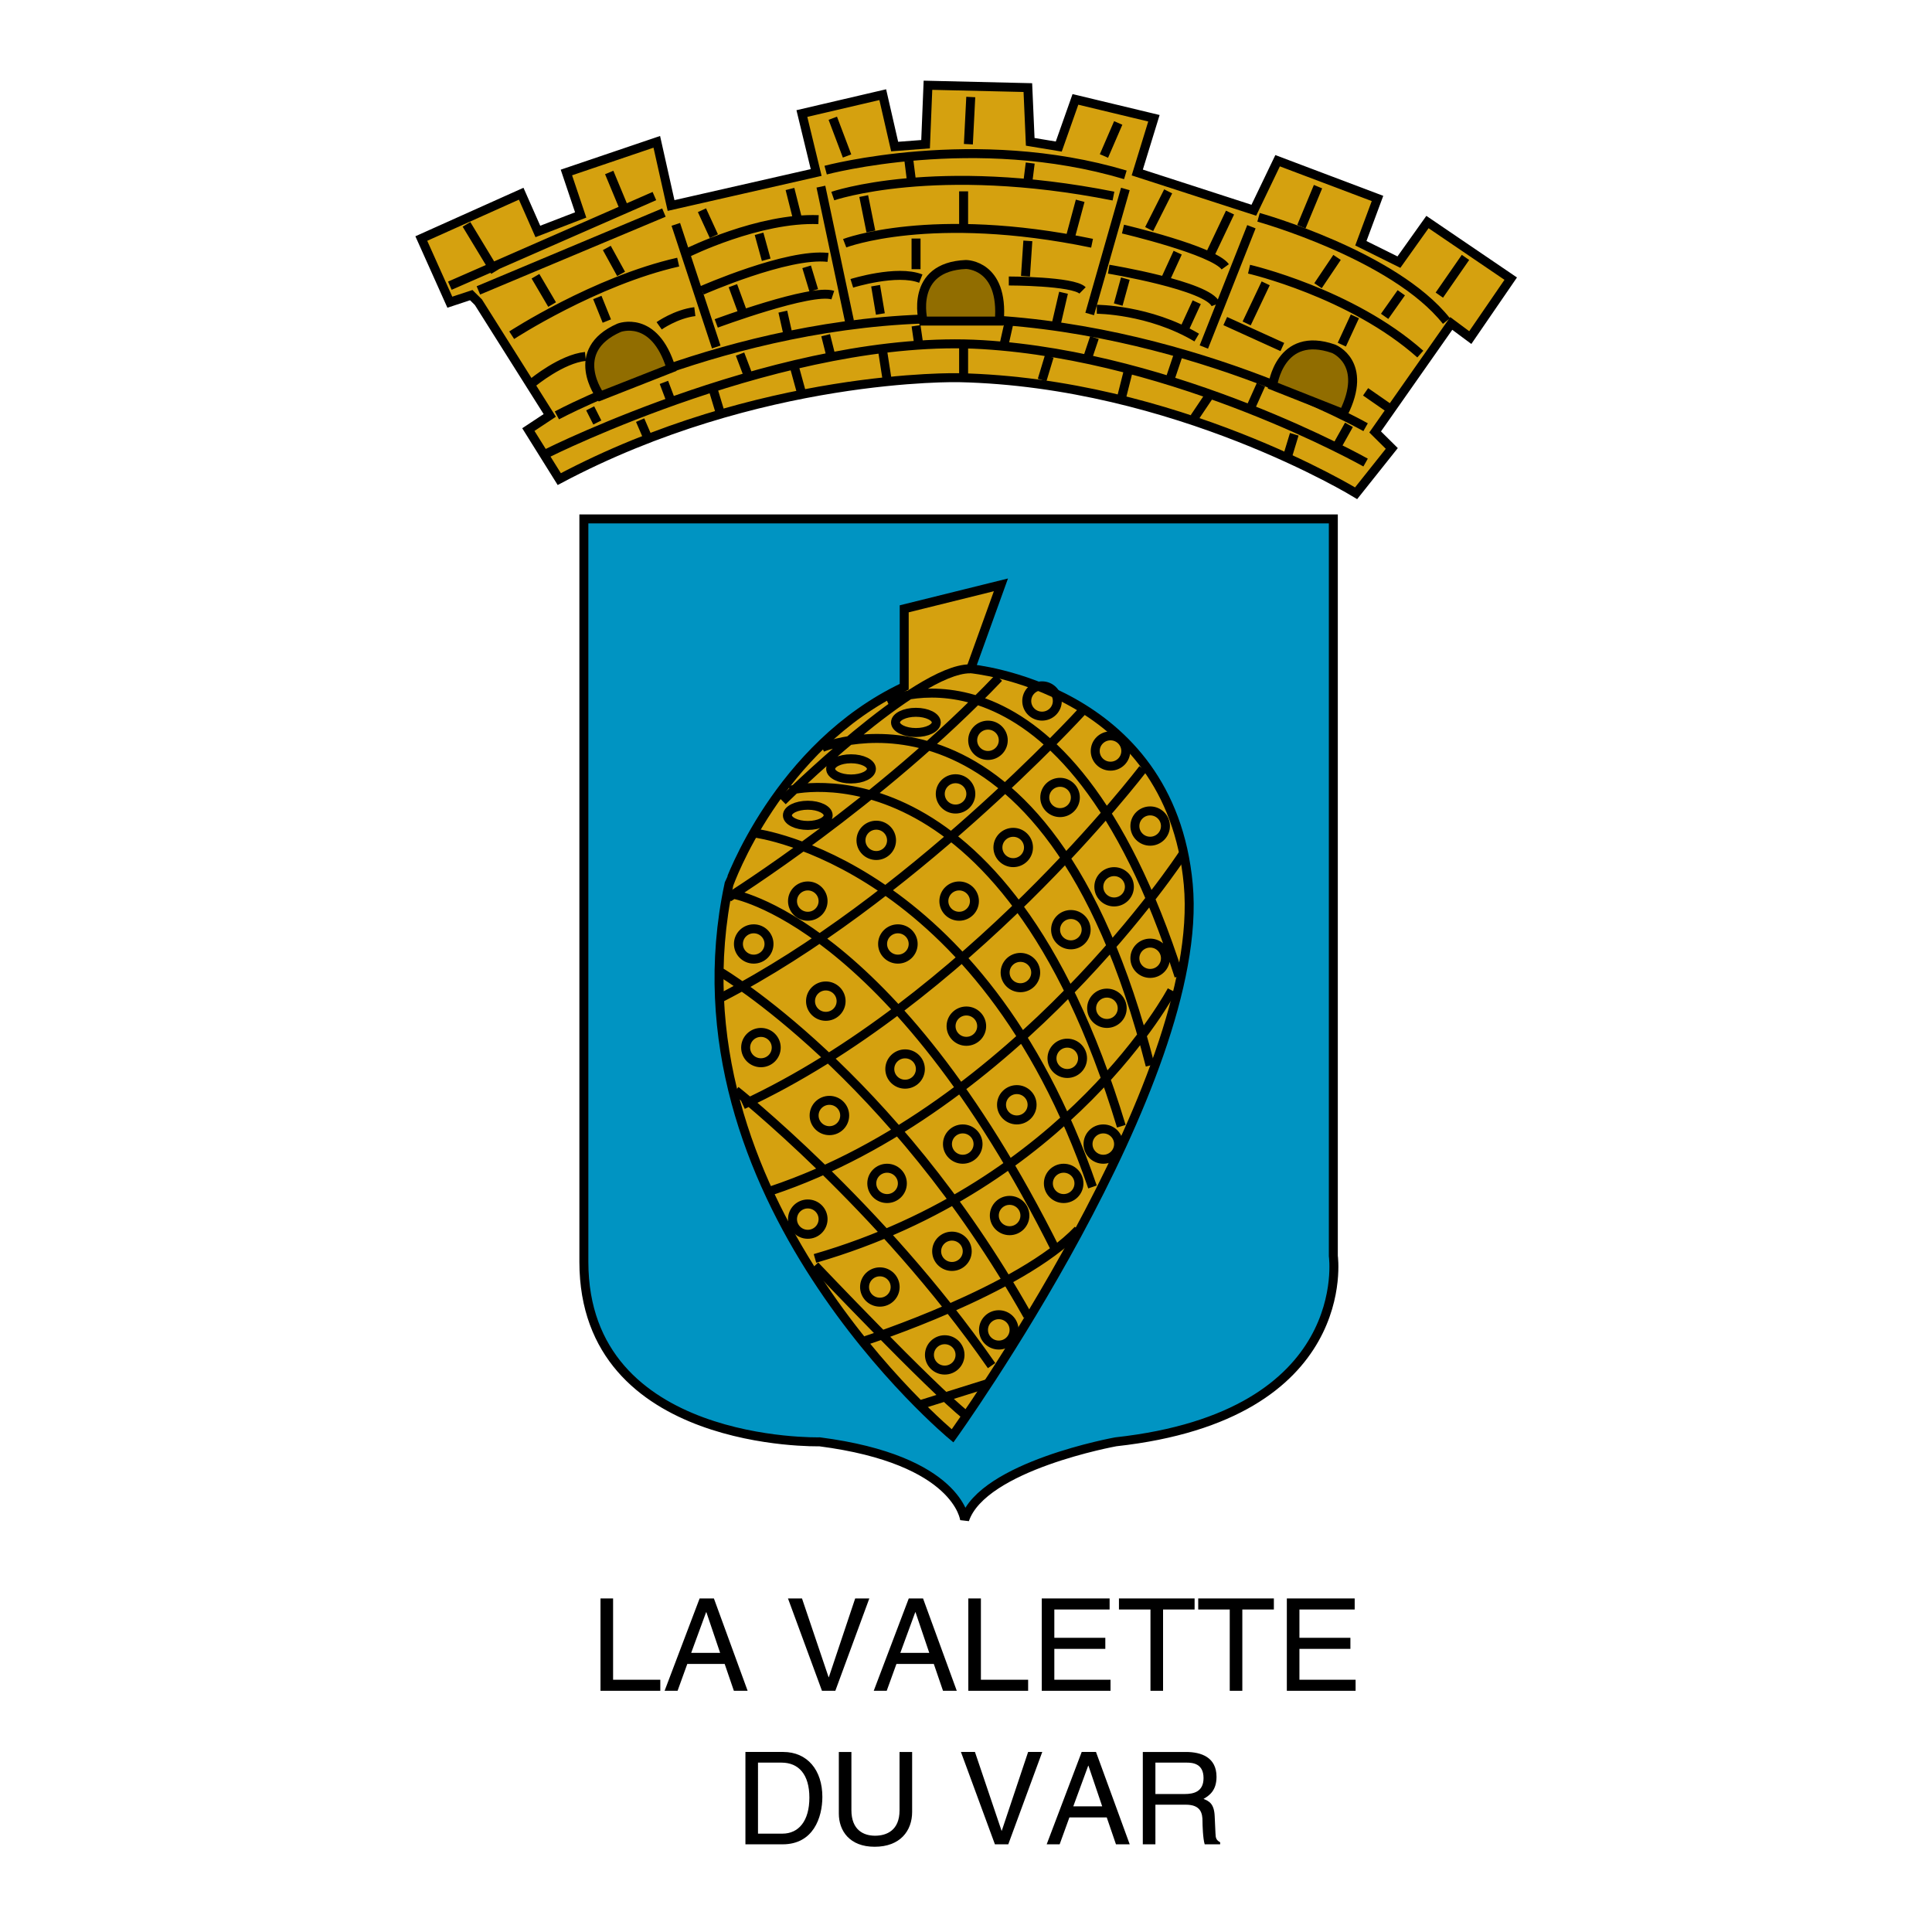 <?xml version="1.0" encoding="utf-8"?>
<!-- Generator: Adobe Illustrator 13.0.0, SVG Export Plug-In . SVG Version: 6.00 Build 14948)  -->
<!DOCTYPE svg PUBLIC "-//W3C//DTD SVG 1.0//EN" "http://www.w3.org/TR/2001/REC-SVG-20010904/DTD/svg10.dtd">
<svg version="1.0" id="Layer_1" xmlns="http://www.w3.org/2000/svg" xmlns:xlink="http://www.w3.org/1999/xlink" x="0px" y="0px"
	 width="192.756px" height="192.756px" viewBox="0 0 192.756 192.756" enable-background="new 0 0 192.756 192.756"
	 xml:space="preserve">
<g>
	<polygon fill-rule="evenodd" clip-rule="evenodd" fill="#FFFFFF" points="0,0 192.756,0 192.756,192.756 0,192.756 0,0 	"/>
	
		<path fill-rule="evenodd" clip-rule="evenodd" fill="#D5A10F" stroke="#000000" stroke-width="0.895" stroke-miterlimit="2.613" d="
		M47.017,29.445l-2.136,0.706l-2.847-6.353L52,19.327l1.662,3.765l4.272-1.647l-1.424-4.236l9.018-3.059l1.424,6.354l14.477-3.294
		l-1.425-5.882l8.069-1.883l1.187,5.177l3.084-0.235l0.238-5.882l9.967,0.234l0.237,5.412l2.847,0.471l1.662-4.706l7.832,1.882
		l-1.662,5.412l11.63,3.765l2.372-4.941l9.967,3.765l-1.661,4.47l3.797,1.883l2.848-4l8.307,5.648l-4.035,5.881l-1.898-1.411
		l-7.594,10.824l1.661,1.646l-3.559,4.472c0,0-18.036-11.06-39.633-11.531c0,0-19.934-0.47-39.868,10.119l-3.085-4.941l2.137-1.413
		l-7.12-11.293L47.017,29.445L47.017,29.445z"/>
	<path fill="none" stroke="#000000" stroke-width="0.895" stroke-miterlimit="2.613" d="M47.729,28.973l18.51-7.764
		 M82.376,16.974c0,0,14.951-4,29.901,0.471 M125.566,21.68c0,0,13.527,3.765,18.748,10.353 M81.901,18.622l2.848,13.411
		 M112.277,18.855l-3.56,12.471 M124.854,22.622l-4.746,12 M67.426,22.386l4.034,12.235 M55.561,41.444
		c0,0,18.747-10.118,40.58-9.646c21.833,0.47,40.106,10.823,40.106,10.823"/>
	
		<path fill-rule="evenodd" clip-rule="evenodd" fill="#916D00" stroke="#000000" stroke-width="0.895" stroke-miterlimit="2.613" d="
		M92.105,32.033c0,0-1.424-5.412,4.272-5.646c0,0,3.796,0,3.321,5.646H92.105L92.105,32.033z"/>
	
		<path fill-rule="evenodd" clip-rule="evenodd" fill="#916D00" stroke="#000000" stroke-width="0.895" stroke-miterlimit="2.613" d="
		M126.975,38.474c0,0,0.699-5.55,6.077-3.676c0,0,3.526,1.395,0.976,6.466L126.975,38.474L126.975,38.474z"/>
	
		<path fill-rule="evenodd" clip-rule="evenodd" fill="#916D00" stroke="#000000" stroke-width="0.895" stroke-miterlimit="2.613" d="
		M59.892,39.516c0,0-3.336-4.51,1.872-6.811c0,0,3.53-1.388,5.188,4.034L59.892,39.516L59.892,39.516z"/>
	<path fill="none" stroke="#000000" stroke-width="0.895" stroke-miterlimit="2.613" d="M46.542,22.386l2.849,4.706
		 M60.781,17.209l1.661,4 M44.881,28.504l20.408-8.942 M68.612,25.209c0,0,7.12-3.53,13.053-3.294 M70.035,28.973
		c0,0,8.544-3.764,12.578-3.292 M71.46,32.268c0,0,9.493-3.529,11.628-2.823 M112.04,22.856c0,0,9.019,2.117,10.204,3.765
		 M110.616,26.856c0,0,9.967,1.648,10.679,3.531 M109.43,30.856c0,0,5.221,0,9.968,2.823 M124.618,26.856
		c0,0,10.204,2.354,17.086,8.471 M122.244,32.033l5.696,2.588 M136.246,39.092l2.373,1.647 M83.088,19.562
		c0,0,10.204-3.529,28.002,0 M84.274,24.268c0,0,8.624-3.326,24.681,0 M84.986,28.268c0,0,4.509-1.412,6.883-0.469 M100.649,28.034
		c0,0,6.408,0,7.356,0.939 M51.051,33.445c0,0,8.306-5.411,16.612-7.294 M53.187,38.151c0,0,2.847-2.353,5.221-2.589 M65.765,32.504
		c0,0,1.661-1.177,3.559-1.412 M75.731,23.328l0.712,2.587 M70.035,20.974l1.188,2.588 M78.816,18.855l0.712,2.824 M80.478,26.621
		l0.712,2.352 M78.104,31.092l0.475,2.118 M73.121,28.504l0.949,2.588 M60.543,24.739l1.424,2.589 M53.424,27.562l1.661,2.825
		 M59.595,29.681l0.948,2.352 M96.853,9.679l-0.237,4.707 M83.088,11.797l1.423,3.765 M111.565,12.268l-1.424,3.295 M102.785,16.268
		l-0.237,1.882 M90.682,16.033l0.238,1.883 M96.14,19.092v3.53 M86.173,19.562l0.713,3.531 M107.77,20.033l-0.95,3.529
		 M102.548,24.033l-0.236,3.529 M91.394,23.798v3.058 M87.359,28.504l0.476,2.823 M106.107,29.209l-0.712,3.059 M116.549,19.092
		l-1.898,3.764 M122.72,21.209l-1.899,4 M117.498,25.209l-1.187,2.589 M119.397,30.151l-1.188,2.588 M112.277,27.798l-0.712,2.588
		 M131.499,18.622l-1.66,4 M146.213,25.681l-2.61,3.764 M133.398,25.681l-1.899,2.823 M139.807,29.209l-1.662,2.353 M135.178,31.562
		l-1.304,2.823 M126.278,28.268l-1.898,4 M54.61,45.21c0,0,23.969-12,43.429-10.825c19.459,1.177,38.207,11.765,38.207,11.765
		 M58.883,40.739l0.712,1.412 M66.239,38.151l0.712,1.882 M73.833,35.327l0.712,1.882 M82.376,33.445l0.474,1.882 M91.394,32.504
		l0.238,1.646 M100.649,32.268l-0.476,2.117 M109.193,33.679l-0.712,2.119 M117.498,35.562l-0.712,2.117 M125.805,38.386
		l-0.95,2.118 M134.585,42.386l-1.187,2.118 M63.866,41.916l0.711,1.646 M71.223,39.092l0.712,2.353 M79.292,36.739l0.711,2.588
		 M88.072,35.093l0.475,3.058 M96.14,34.621v2.824 M104.683,35.562l-0.711,2.354 M112.516,37.209l-0.713,2.823 M120.583,39.562
		l-1.423,2.118 M129.128,43.328l-0.714,2.353"/>
	
		<path fill-rule="evenodd" clip-rule="evenodd" fill="#0094C2" stroke="#000000" stroke-width="0.895" stroke-miterlimit="2.613" d="
		M58.254,51.773h74.773v73.542c0,0,2.245,15.902-21.708,18.535c0,0-13.267,2.391-15.076,7.771c0,0-0.603-5.977-14.472-7.771
		c0,0-23.495,0.598-23.518-17.938V51.773L58.254,51.773z"/>
	
		<path fill-rule="evenodd" clip-rule="evenodd" fill="#D5A10F" stroke="#000000" stroke-width="0.895" stroke-miterlimit="2.613" d="
		M90.213,68.515v-7.773l9.649-2.391l-3.015,8.37c0,0,19.9,1.795,21.708,21.524c1.81,19.731-23.518,55.008-23.518,55.008
		s-28.945-23.916-22.312-55.008C72.726,88.244,77.55,74.493,90.213,68.515L90.213,68.515z"/>
	<path fill="none" stroke="#000000" stroke-width="0.895" stroke-miterlimit="2.613" d="M78.794,78.851
		c0,0,21.214-5.705,33.08,33.513 M82.031,74.573c0,0,22.293-9.27,32.72,31.728 M88.503,69.937c0,0,17.746-8.057,29.125,27.452
		 M75.379,83.128c0,0,22.473,2.852,33.619,35.295 M73.042,89.189c0,0,15.82,2.497,32.36,35.651 M71.963,97.033
		c0,0,16.9,9.98,30.562,34.225 M73.401,108.797c0,0,14.383,11.408,25.529,27.451 M81.311,126.268c0,0,11.506,12.121,15.103,14.973
		 M107.92,71.007c0,0-17.259,18.896-35.957,28.521 M114.031,76.711c0,0-17.618,23.174-39.911,33.514 M116.908,98.814
		c0,0-10.242,19.396-35.597,26.738 M117.987,85.268c0,0-16.54,25.312-40.99,33.512 M86.345,133.754c0,0,15.462-4.99,21.214-11.053
		 M91.739,140.172l6.832-2.141 M72.683,89.545c0,0,15.102-9.446,26.967-21.925 M78.076,79.92c0,0,13.304-13.192,18.697-13.192
		 M89.582,95.693c0.843,0,1.525-0.677,1.525-1.513c0-0.835-0.683-1.512-1.525-1.512c-0.842,0-1.526,0.676-1.526,1.512
		C88.056,95.016,88.739,95.693,89.582,95.693 M95.694,91.415c0.843,0,1.525-0.677,1.525-1.512c0-0.835-0.683-1.512-1.525-1.512
		c-0.842,0-1.525,0.677-1.525,1.512C94.169,90.737,94.852,91.415,95.694,91.415 M101.088,86.066c0.842,0,1.525-0.677,1.525-1.512
		c0-0.835-0.684-1.513-1.525-1.513c-0.843,0-1.526,0.678-1.526,1.513C99.562,85.389,100.245,86.066,101.088,86.066 M105.762,81.075
		c0.843,0,1.526-0.676,1.526-1.512c0-0.835-0.684-1.512-1.526-1.512s-1.525,0.677-1.525,1.512
		C104.236,80.399,104.919,81.075,105.762,81.075 M114.751,83.928c0.843,0,1.526-0.678,1.526-1.512c0-0.836-0.684-1.513-1.526-1.513
		s-1.524,0.677-1.524,1.513C113.227,83.25,113.908,83.928,114.751,83.928 M111.156,89.989c0.842,0,1.524-0.678,1.524-1.513
		c0-0.835-0.683-1.512-1.524-1.512c-0.843,0-1.526,0.677-1.526,1.512C109.63,89.312,110.313,89.989,111.156,89.989 M106.842,94.267
		c0.842,0,1.523-0.678,1.523-1.513c0-0.835-0.682-1.513-1.523-1.513c-0.844,0-1.526,0.678-1.526,1.513
		C105.315,93.589,105.998,94.267,106.842,94.267 M101.808,98.545c0.843,0,1.523-0.678,1.523-1.512c0-0.836-0.681-1.513-1.523-1.513
		c-0.844,0-1.526,0.676-1.526,1.513C100.281,97.867,100.964,98.545,101.808,98.545 M96.414,103.893c0.842,0,1.526-0.678,1.526-1.512
		c0-0.836-0.684-1.514-1.526-1.514s-1.526,0.678-1.526,1.514C94.888,103.215,95.571,103.893,96.414,103.893 M90.301,108.17
		c0.843,0,1.525-0.676,1.525-1.512s-0.683-1.514-1.525-1.514c-0.842,0-1.526,0.678-1.526,1.514S89.459,108.17,90.301,108.17
		 M82.75,112.807c0.843,0,1.524-0.678,1.524-1.514s-0.681-1.512-1.524-1.512c-0.843,0-1.526,0.676-1.526,1.512
		S81.907,112.807,82.75,112.807 M82.391,101.398c0.843,0,1.526-0.678,1.526-1.514s-0.683-1.514-1.526-1.514
		c-0.842,0-1.525,0.678-1.525,1.514S81.548,101.398,82.391,101.398 M75.919,106.031c0.842,0,1.525-0.676,1.525-1.512
		s-0.683-1.514-1.525-1.514c-0.843,0-1.526,0.678-1.526,1.514S75.076,106.031,75.919,106.031 M75.199,95.693
		c0.843,0,1.525-0.677,1.525-1.513c0-0.835-0.683-1.512-1.525-1.512c-0.842,0-1.526,0.676-1.526,1.512
		C73.673,95.016,74.357,95.693,75.199,95.693 M80.593,91.415c0.843,0,1.525-0.677,1.525-1.512c0-0.835-0.683-1.512-1.525-1.512
		c-0.842,0-1.525,0.677-1.525,1.512C79.067,90.737,79.751,91.415,80.593,91.415 M87.425,85.355c0.842,0,1.524-0.678,1.524-1.513
		c0-0.836-0.683-1.513-1.524-1.513c-0.844,0-1.526,0.677-1.526,1.513C85.899,84.677,86.582,85.355,87.425,85.355 M95.334,80.718
		c0.843,0,1.526-0.676,1.526-1.511c0-0.836-0.683-1.513-1.526-1.513c-0.841,0-1.524,0.677-1.524,1.513
		C93.81,80.042,94.493,80.718,95.334,80.718 M98.571,75.372c0.842,0,1.525-0.678,1.525-1.513c0-0.835-0.684-1.512-1.525-1.512
		c-0.844,0-1.526,0.677-1.526,1.512C97.045,74.694,97.728,75.372,98.571,75.372 M103.964,71.449c0.844,0,1.525-0.676,1.525-1.512
		c0-0.835-0.682-1.512-1.525-1.512c-0.842,0-1.525,0.677-1.525,1.512C102.438,70.773,103.122,71.449,103.964,71.449 M110.796,76.441
		c0.843,0,1.525-0.677,1.525-1.512c0-0.835-0.683-1.513-1.525-1.513c-0.842,0-1.525,0.678-1.525,1.513
		C109.271,75.764,109.954,76.441,110.796,76.441 M106.481,107.102c0.843,0,1.525-0.678,1.525-1.512c0-0.836-0.683-1.514-1.525-1.514
		c-0.842,0-1.525,0.678-1.525,1.514C104.956,106.424,105.64,107.102,106.481,107.102 M110.437,102.109
		c0.842,0,1.525-0.676,1.525-1.512s-0.684-1.514-1.525-1.514c-0.843,0-1.526,0.678-1.526,1.514S109.594,102.109,110.437,102.109
		 M114.751,97.118c0.843,0,1.526-0.676,1.526-1.512c0-0.835-0.684-1.513-1.526-1.513s-1.524,0.678-1.524,1.513
		C113.227,96.442,113.908,97.118,114.751,97.118 M101.447,111.736c0.843,0,1.525-0.678,1.525-1.512c0-0.836-0.683-1.514-1.525-1.514
		c-0.842,0-1.525,0.678-1.525,1.514C99.922,111.059,100.605,111.736,101.447,111.736 M106.122,119.58
		c0.842,0,1.524-0.678,1.524-1.514s-0.683-1.512-1.524-1.512c-0.843,0-1.526,0.676-1.526,1.512S105.279,119.58,106.122,119.58
		 M100.728,122.787c0.843,0,1.526-0.676,1.526-1.512s-0.684-1.514-1.526-1.514c-0.842,0-1.525,0.678-1.525,1.514
		S99.886,122.787,100.728,122.787 M94.976,126.354c0.842,0,1.525-0.678,1.525-1.514s-0.683-1.512-1.525-1.512
		s-1.526,0.676-1.526,1.512S94.133,126.354,94.976,126.354 M88.503,119.58c0.842,0,1.526-0.678,1.526-1.514
		s-0.684-1.512-1.526-1.512c-0.843,0-1.525,0.676-1.525,1.512S87.66,119.58,88.503,119.58 M96.054,115.658
		c0.842,0,1.526-0.678,1.526-1.514c0-0.834-0.684-1.512-1.526-1.512c-0.843,0-1.526,0.678-1.526,1.512
		C94.528,114.98,95.211,115.658,96.054,115.658 M80.593,123.145c0.843,0,1.525-0.678,1.525-1.512c0-0.836-0.683-1.514-1.525-1.514
		c-0.842,0-1.525,0.678-1.525,1.514C79.067,122.467,79.751,123.145,80.593,123.145 M87.784,129.918c0.842,0,1.525-0.676,1.525-1.512
		s-0.683-1.514-1.525-1.514c-0.843,0-1.526,0.678-1.526,1.514S86.941,129.918,87.784,129.918 M94.256,136.693
		c0.843,0,1.526-0.678,1.526-1.514s-0.683-1.514-1.526-1.514c-0.843,0-1.526,0.678-1.526,1.514S93.413,136.693,94.256,136.693
		 M99.649,134.197c0.843,0,1.525-0.678,1.525-1.514s-0.683-1.514-1.525-1.514c-0.842,0-1.525,0.678-1.525,1.514
		S98.808,134.197,99.649,134.197 M84.908,77.719c1.123,0,2.034-0.45,2.034-1.008c0-0.557-0.911-1.008-2.034-1.008
		c-1.124,0-2.034,0.451-2.034,1.008C82.874,77.269,83.784,77.719,84.908,77.719 M91.379,73.084c1.123,0,2.034-0.45,2.034-1.008
		c0-0.557-0.911-1.009-2.034-1.009c-1.124,0-2.034,0.452-2.034,1.009C89.345,72.634,90.256,73.084,91.379,73.084 M80.593,82.354
		c1.123,0,2.034-0.45,2.034-1.008c0-0.557-0.912-1.008-2.034-1.008c-1.124,0-2.034,0.451-2.034,1.008
		C78.559,81.903,79.469,82.354,80.593,82.354 M110.077,115.658c0.843,0,1.525-0.678,1.525-1.514c0-0.834-0.683-1.512-1.525-1.512
		c-0.844,0-1.524,0.678-1.524,1.512C108.553,114.98,109.233,115.658,110.077,115.658"/>
	<polygon fill-rule="evenodd" clip-rule="evenodd" points="61.168,167.588 65.879,167.588 65.879,168.691 59.912,168.691 
		59.912,159.477 61.168,159.477 61.168,167.588 	"/>
	<path fill-rule="evenodd" clip-rule="evenodd" d="M68.96,164.906l1.489-4.057h0.026l1.372,4.057H68.96L68.96,164.906z M72.3,166.01
		l0.919,2.682h1.372l-3.365-9.215h-1.424l-3.495,9.215h1.294l0.971-2.682H72.3L72.3,166.01z"/>
	<polygon fill-rule="evenodd" clip-rule="evenodd" points="85.322,159.477 86.733,159.477 83.341,168.691 82.008,168.691 
		78.617,159.477 80.015,159.477 82.668,167.332 82.694,167.332 85.322,159.477 	"/>
	<path fill-rule="evenodd" clip-rule="evenodd" d="M89.826,164.906l1.489-4.057h0.026l1.372,4.057H89.826L89.826,164.906z
		 M93.166,166.01l0.919,2.682h1.373l-3.366-9.215h-1.424l-3.495,9.215h1.294l0.971-2.682H93.166L93.166,166.01z"/>
	<polygon fill-rule="evenodd" clip-rule="evenodd" points="97.865,167.588 102.577,167.588 102.577,168.691 96.609,168.691 
		96.609,159.477 97.865,159.477 97.865,167.588 	"/>
	<polygon fill-rule="evenodd" clip-rule="evenodd" points="110.797,168.691 103.936,168.691 103.936,159.477 110.706,159.477 
		110.706,160.58 105.191,160.58 105.191,163.404 110.278,163.404 110.278,164.508 105.191,164.508 105.191,167.588 110.797,167.588 
		110.797,168.691 	"/>
	<polygon fill-rule="evenodd" clip-rule="evenodd" points="111.638,159.477 119.185,159.477 119.185,160.58 116.039,160.58 
		116.039,168.691 114.783,168.691 114.783,160.58 111.638,160.58 111.638,159.477 	"/>
	<polygon fill-rule="evenodd" clip-rule="evenodd" points="119.547,159.477 127.094,159.477 127.094,160.58 123.947,160.58 
		123.947,168.691 122.692,168.691 122.692,160.58 119.547,160.58 119.547,159.477 	"/>
	<polygon fill-rule="evenodd" clip-rule="evenodd" points="135.248,168.691 128.388,168.691 128.388,159.477 135.157,159.477 
		135.157,160.58 129.644,160.58 129.644,163.404 134.73,163.404 134.73,164.508 129.644,164.508 129.644,167.588 135.248,167.588 
		135.248,168.691 	"/>
	<path fill-rule="evenodd" clip-rule="evenodd" d="M75.626,175.857h2.343c1.708,0,2.783,1.168,2.783,3.492
		c0,2.322-1.062,3.594-2.692,3.594h-2.434V175.857L75.626,175.857z M74.371,184.008h3.715c3.055,0,3.961-2.67,3.961-4.736
		c0-2.656-1.488-4.479-3.909-4.479h-3.767V184.008L74.371,184.008z"/>
	<path fill-rule="evenodd" clip-rule="evenodd" d="M91.004,174.793v5.98c0,1.887-1.191,3.479-3.741,3.479
		c-2.499,0-3.573-1.592-3.573-3.312v-6.146h1.255v5.801c0,2.002,1.23,2.555,2.356,2.555c1.152,0,2.446-0.527,2.446-2.529v-5.826
		H91.004L91.004,174.793z"/>
	<polygon fill-rule="evenodd" clip-rule="evenodd" points="102.576,174.793 103.987,174.793 100.596,184.008 99.263,184.008 
		95.872,174.793 97.27,174.793 99.923,182.648 99.949,182.648 102.576,174.793 	"/>
	<path fill-rule="evenodd" clip-rule="evenodd" d="M107.081,180.221l1.489-4.055h0.025l1.372,4.055H107.081L107.081,180.221z
		 M110.421,181.326l0.919,2.682h1.372l-3.365-9.215h-1.425l-3.494,9.215h1.294l0.972-2.682H110.421L110.421,181.326z"/>
	<path fill-rule="evenodd" clip-rule="evenodd" d="M115.275,175.857h3.132c0.622,0,1.67,0.115,1.67,1.541
		c0,1.359-0.971,1.592-1.89,1.592h-2.912V175.857L115.275,175.857z M115.275,180.055h3.041c1.502,0,1.657,0.885,1.657,1.643
		c0,0.348,0.039,1.746,0.22,2.311h1.541v-0.205c-0.389-0.219-0.453-0.41-0.467-0.924l-0.077-1.668
		c-0.052-1.285-0.582-1.516-1.113-1.734c0.596-0.346,1.295-0.846,1.295-2.207c0-1.951-1.527-2.477-3.056-2.477h-4.298v9.215h1.257
		V180.055L115.275,180.055z"/>
</g>
</svg>
